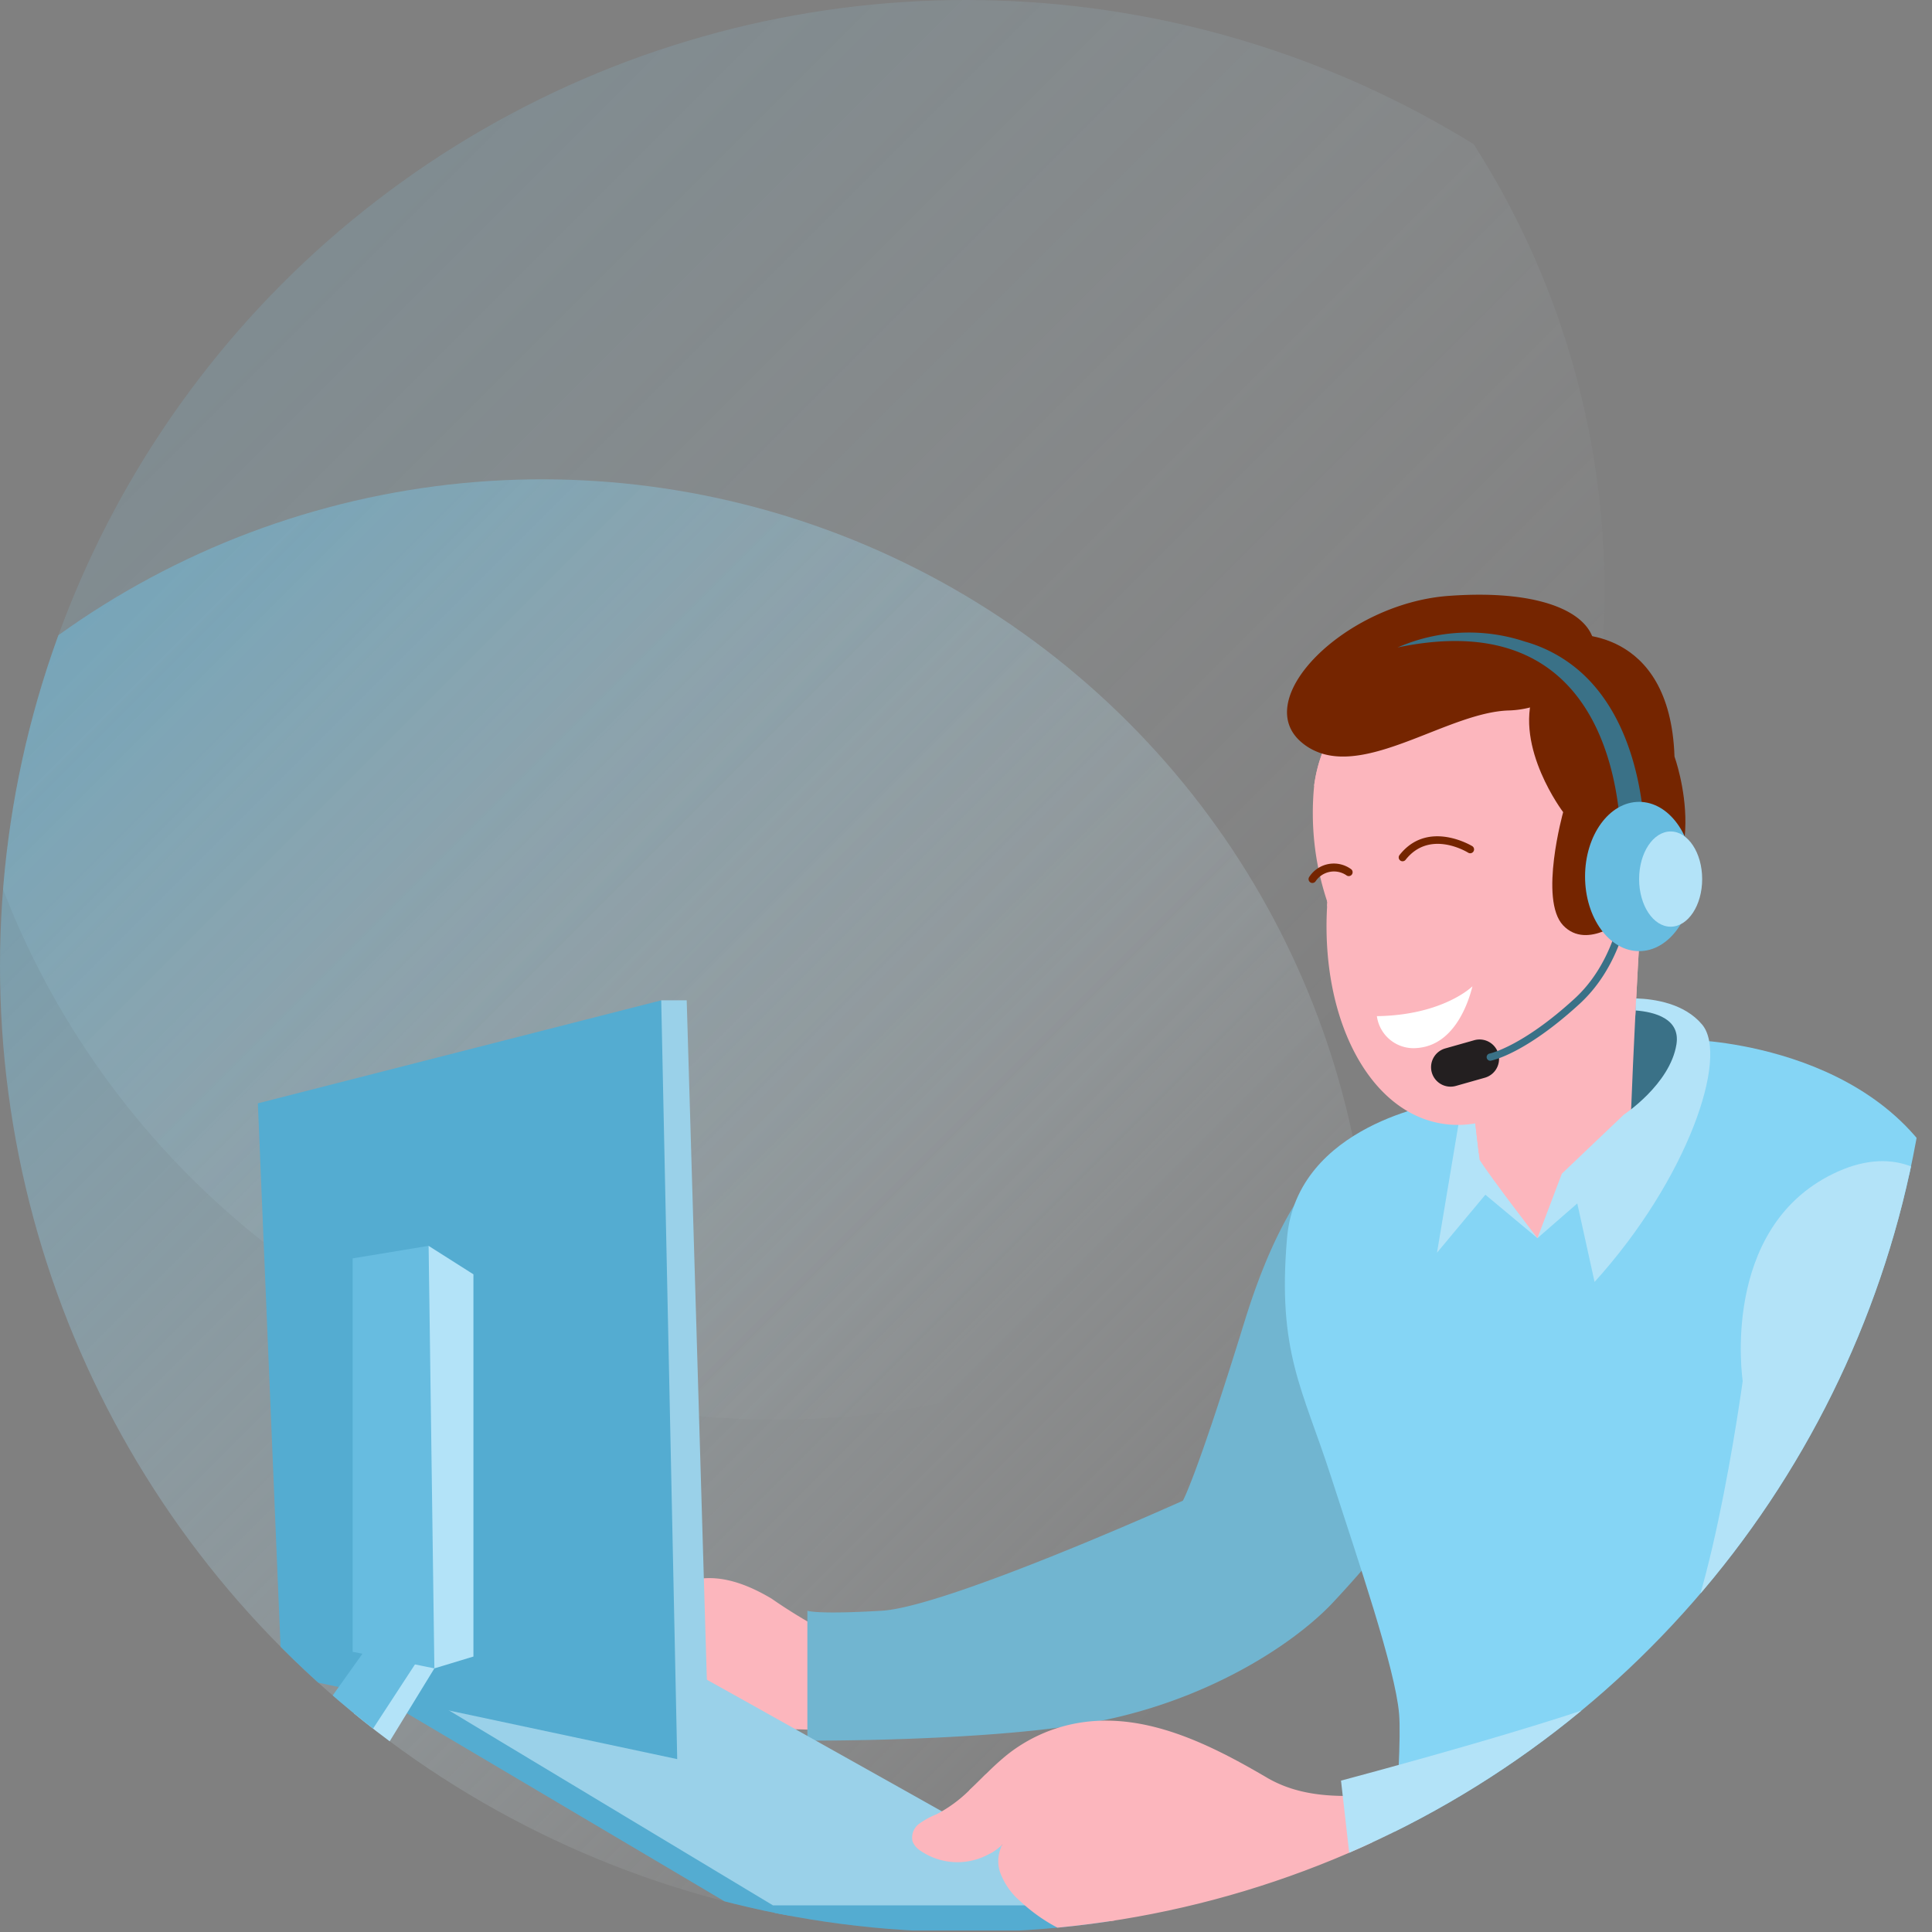 <svg xmlns="http://www.w3.org/2000/svg" xmlns:xlink="http://www.w3.org/1999/xlink" height="170" viewBox="0 0 170 170" width="170"><rect x="0" y="0" width="170" height="170" fill="#808080" stroke="none"/><clipPath id="a"><circle cx="6735.344" cy="3277.344" r="85"></circle></clipPath><clipPath id="b"><path d="m0 0h205a0 0 0 0 1 0 0v208a4 4 0 0 1 -4 4h-201a0 0 0 0 1 0 0v-212a0 0 0 0 1 0 0z" transform="translate(-.19 .195)"></path></clipPath><linearGradient id="c" gradientUnits="objectBoundingBox" x1=".5" x2=".5" y2="1.072"><stop offset="0" stop-color="#67bce0"></stop><stop offset=".886" stop-color="#fff" stop-opacity="0"></stop></linearGradient><g clip-path="url(#a)" transform="translate(-6650.344 -3192.344)"><g clip-path="url(#b)" transform="translate(6615.534 3150.149)"><circle cx="72.914" cy="72.914" fill="url(#c)" opacity=".5" r="72.914" transform="matrix(.707 -.707 .707 .707 -20.586 157.276)"></circle><circle cx="72.914" cy="72.914" fill="url(#c)" opacity=".205" r="72.914" transform="matrix(.707 -.707 .707 .707 -.007 94.21)"></circle><path d="m137.917 923.449h-17.717l6.455-68.512a34 34 0 0 1 11.264.866z" fill="#3a7187" transform="translate(75.941 -710.136)"></path><path d="m131.533 859.091a24.75 24.75 0 0 0 -11.336-3.4l.071-.758a34.005 34.005 0 0 1 11.264.866z" fill="#71b5d0" transform="translate(82.325 -710.136)"></path><path d="m349.38 940.352a8.921 8.921 0 0 0 -.917 4.314 4.038 4.038 0 0 0 .071 1.175 2.952 2.952 0 0 0 1.207 1.578 7.519 7.519 0 0 0 4.989 1.121 50.4 50.4 0 0 0 5.132-.939 53.6 53.6 0 0 1 11.794-.424q.1-4.087.574-8.154a46.139 46.139 0 0 1 -5.918-3.489c-1.971-1.173-4.251-2.092-6.514-1.72a10.735 10.735 0 0 0 -3.539 1.445c-1.312.755-2.582 1.58-3.852 2.4a9.082 9.082 0 0 0 -3.027 2.693z" fill="#fcb6bd" transform="translate(-263.612 -752.674)"></path><path d="m286.48 851.9s-4.926 1.359-9.173 15.118-5.436 15.8-5.436 15.8-20.723 9.342-26.5 9.682-6.54 0-6.54 0v11.428s16.675.1 25.877-1.755 16.524-6.446 20.166-10.182a96.125 96.125 0 0 0 7.263-8.663z" fill="#71b5d0" transform="translate(-132.978 -708.573)"></path><path d="m392.275 973.4-1.784 1.493-33.463-19.81v-2.5l2.293.545 32.274 19.11z" fill="#54acd1" transform="translate(-287.609 -762.838)"></path><path d="m323.424 993.815 2.95.9v2.209h-29.534v-2.209l.425-1.259z" fill="#54acd1" transform="translate(-193.958 -784.862)"></path><path d="m322.547 950.885c.34.113 37.29 20.886 37.29 20.886h-29.59l-33.407-20.1z" fill="#9ad1e9" transform="translate(-227.422 -761.92)"></path><path d="m163.97 831.039s18.107.446 23.033 14.544 3.058 37.371 3.058 41.617.348 23.441.348 23.441h-53.533s1.545-16.355 1.205-20.323-3.549-13.31-6.021-20.954-4.7-10.871-3.84-20.893 13.533-11.891 13.533-11.891z" fill="#85d5f5" transform="translate(19.837 -697.33)"></path><path d="m223.96 852.368-4.582-3.822-4.255 5.1 2.5-14.948 3.426-.425z" fill="#b3e3f8" transform="translate(-53.868 -701.226)"></path><path d="m185.376 823.734a9.417 9.417 0 0 1 4.983 0c2.265.793 3.906 2.1 3.737 4.077s-4.416 6.115-4.416 6.115l-4.3 1.793z" fill="#3a7187" transform="translate(-10.301 -693.203)"></path><g fill="#fcb6bd"><path d="m194.985 819.689.558 4.745.067.577c.9 1.471 5.1 6.909 5.1 6.909l8.231-11.1c.1-2.644.236-5.635.379-8.49.149-2.971.308-5.8.433-7.971.139-2.438.24-4.034.24-4.034l-3.961.793-3.221 5.413z" transform="translate(-30.614 -680.775)"></path><path d="m195.506 824.4.558 4.745c8.452-2.928 12.173-7.846 13.774-12.106.149-2.971.308-5.8.433-7.971l-6.943 2.173z" transform="translate(-31.135 -685.491)"></path><path d="m246.712 971.567a1.766 1.766 0 0 0 .678.8 5.768 5.768 0 0 0 6.134.255h.005a5.159 5.159 0 0 0 1.13-.856 1.8 1.8 0 0 0 -.178.341v.01a3.125 3.125 0 0 0 -.1 2.072 6.085 6.085 0 0 0 1.812 2.635 14.947 14.947 0 0 0 3.577 2.48 5.109 5.109 0 0 0 2.505.663 2.355 2.355 0 0 0 1.913-1.091 1.6 1.6 0 0 0 .13-.293l.178.058c7.37 2.384 15.918 2.216 22.577-1.731a85.64 85.64 0 0 0 -.1-9.428c-3.2.2-6.332.077-9.092-1.543-4.971-2.918-10.524-5.687-16.226-4.865a13.825 13.825 0 0 0 -6.654 2.88 23.333 23.333 0 0 0 -1.875 1.717.075.075 0 0 0 -.019.014c-.476.471-.942.942-1.428 1.394a12.015 12.015 0 0 1 -2.86 2.087 7.168 7.168 0 0 0 -1.544.846 1.505 1.505 0 0 0 -.563 1.555z" transform="translate(-131.601 -767.331)"></path><path d="m292.247 969.5.337-.082.034-.034a16.751 16.751 0 0 1 5.24-3.144c3.26-1.25 8.572.38 8.625.4a.171.171 0 0 0 .1-.327c-.221-.067-5.476-1.678-8.846-.389a18.05 18.05 0 0 0 -4.043 2.169.07.07 0 0 0 -.019.014c-.475.474-.943.945-1.428 1.393z" transform="translate(-172.169 -769.758)"></path><path d="m291.9 979.083a1.806 1.806 0 0 0 -.178.341c.289-.3.548-.557.764-.755a20.436 20.436 0 0 1 4.688-3.245c2.342-1.308 6.616 0 6.659.01a.167.167 0 0 0 .216-.111.174.174 0 0 0 -.115-.211c-.178-.058-4.457-1.366-6.928.014a21.065 21.065 0 0 0 -4.75 3.293c-.39.356-.923.909-1.485 1.519a5.16 5.16 0 0 0 1.129-.855z" transform="translate(-168.842 -774.645)"></path><path d="m295.883 991.227c2.423 1.673 2.24 3.481 2.24 3.5v.024l.043.288a1.592 1.592 0 0 0 .13-.293l.178.057-.01-.057c.024-.25.091-2.091-2.384-3.8a.169.169 0 0 0 -.192.279z" transform="translate(-165.579 -783.495)"></path></g><path d="m431.693 981.229 1.448.305-.155.929-7.559 2.619-3.075-1.393 1.406-1.762z" fill="#b3e3f8" transform="translate(-358.593 -778.274)"></path><path d="m422.352 981.5 16.608-1.979 1.337 1.091-12.523 3.288z" fill="#67bce0" transform="translate(-365.749 -777.356)"></path><path d="m373.191 825.063 1.928-1.6h2.241l1.98 66.765h-2.814l-1.355-1.625z" fill="#9ad1e9" transform="translate(-282.126 -693.247)"></path><path d="m414.786 823.464 1.407 66.765-34.8-7.41-2.1-50.293z" fill="#54acd1" transform="translate(-321.794 -693.247)"></path><g fill="#b3e3f8"><path d="m420.956 988.208.964-.625-3.622-1.251h-6.41l-20.56-2.423-1.407 2.423 4.3 1.486z" transform="translate(-332.42 -779.718)"></path><path d="m436.957 946.783 3.089-.573.507 2.189-9.98 16.286-3.45 1.329-1.482-1.066z" transform="translate(-367.521 -759.401)"></path><path d="m418.18 872.822 2.2-2.506 3.947 2.506v33.632l-3.44 1.042-1.98-2.293z" transform="translate(-347.859 -718.497)"></path></g><path d="m426.194 968.324h-29.394l-6.879-2.919 14.488-20.326 4.809.521-12.923 19.8 25.209 1.251h4.691z" fill="#67bce0" transform="translate(-336.693 -758.791)"></path><path d="m432.326 870.315.507 37.18-7.192-1.459v-34.617z" fill="#67bce0" transform="translate(-359.801 -718.497)"></path><g fill="#fcb6bd"><path d="m198.557 780.532c-.558 9.817 3.649 18.072 10.144 19.1 7.188 1.14 14.442-6.99 16.207-18.149 1.409-8.923-1.111-17.082-5.851-20.572a8.9 8.9 0 0 0 -3.961-1.7 9.048 9.048 0 0 0 -4.346.409c-4.183.159-12.158 1.616-13.332 10.274a24.6 24.6 0 0 0 1.14 10.164c0 .024.014.048.019.072h.005c-.01.133-.02.27-.025.402z" transform="translate(-46.974 -658.561)"></path><path d="m210.8 769.892c10.866 1.255 21.332-8.692 21.64-8.985a8.9 8.9 0 0 0 -3.961-1.7 9.049 9.049 0 0 0 -4.346.409c-4.18.161-12.156 1.618-13.333 10.276z" transform="translate(-60.361 -658.561)"></path><path d="m242.909 818.374a2.571 2.571 0 0 1 -4.077 1.019s1.444 2.179 4.416.665c.001 0 1.275-1.429-.339-1.684z" transform="translate(-84.566 -690.504)"></path></g><path d="m235.934 820.781s-2.548 2.542-8.408 2.628a3.254 3.254 0 0 0 3.567 2.8c3.143-.253 4.417-3.723 4.841-5.428z" fill="#fff" transform="translate(-71.561 -691.801)"></path><path d="m190.448 753.638s8.833-.839 9.229 10.735c0 0 3.965 10.952-4.218 14.151 0 0-3.427 2.972-5.578.707s0-9.965 0-9.965-4.3-5.662-2.6-10.531z" fill="#752500" transform="translate(-17.525 -655.608)"></path><path d="m205.523 759.069a5.048 5.048 0 0 0 1.413.832c.029.014.058.024.091.038 4.7 1.736 11.525-3.5 16.616-3.7a8.657 8.657 0 0 0 5.24-1.909 9.032 9.032 0 0 0 1.269-1.264 7.542 7.542 0 0 0 1.077-1.7c.568-3.284-3.851-5.885-12.851-5.207s-17.495 9.059-12.855 12.91z" fill="#752500" transform="translate(-56.156 -651.526)"></path><path d="m194.622 754.6a15.651 15.651 0 0 1 11.184-.523 12.509 12.509 0 0 1 5.072 2.819c5.954 5.476 5.49 15.582 5.49 15.582l-2.083-.19c-.019-4.888-1.407-21.518-19.663-17.688z" fill="#3a7187" transform="translate(-36.833 -655.434)"></path><path d="m227.493 794.35a.339.339 0 0 0 .308-.127c2.113-2.687 5.377-.706 5.515-.62a.34.34 0 0 0 .359-.577c-.039-.024-3.917-2.391-6.408.778a.34.34 0 0 0 .225.547z" fill="#752500" transform="translate(-69.31 -676.373)"></path><path d="m250.707 799.07a.34.34 0 0 0 .286-.156 1.946 1.946 0 0 1 2.741-.492.34.34 0 0 0 .365-.573 2.578 2.578 0 0 0 -3.677.7.34.34 0 0 0 .285.524z" fill="#752500" transform="translate(-100.415 -679.183)"></path><path d="m189.735 833.319s4.056-2.661 4.624-6.172c.369-2.278-1.933-2.862-3.6-2.993q.027-.534.055-1.059c1.627.051 4.25.444 5.806 2.3 2.378 2.831-1.262 13.589-9.464 22.649l-1.521-6.908-3.51 3.058 2.152-5.677z" fill="#b3e3f8" transform="translate(-12.037 -693.048)"></path><path d="m224.626 835.025 2.559-.725a1.718 1.718 0 0 0 1.181-2.115 1.718 1.718 0 0 0 -2.114-1.185l-2.559.725a1.717 1.717 0 0 0 -1.181 2.115 1.718 1.718 0 0 0 2.114 1.185z" fill="#231f20" transform="translate(-61.716 -697.276)"></path><path d="m197.122 814.806h.005c.121-.023 3.013-.6 7.805-4.993 4.83-4.424 4.774-11.648 4.769-11.953a.318.318 0 1 0 -.637.01c0 .072.053 7.246-4.563 11.473-4.634 4.244-7.465 4.832-7.493 4.837a.319.319 0 0 0 .113.627z" fill="#3a7187" transform="translate(-31.139 -679.278)"></path><ellipse cx="4.756" cy="6.568" fill="#67bce0" rx="4.756" ry="6.568" transform="translate(174.282 112.752)"></ellipse><path d="m183.683 795.423c0 2.314 1.242 4.19 2.775 4.19s2.774-1.876 2.774-4.19-1.242-4.19-2.774-4.19-2.775 1.876-2.775 4.19z" fill="#b3e3f8" transform="translate(-4.645 -675.876)"></path><path d="m185.474 876.388c-.114.525-6.795 35.59-13.929 38.773s-40.513 6.353-40.513 6.353l-1.458-12.852s23.784-6.285 27.951-8.833 7.395-26.329 7.395-26.329-2.038-13.392 7.984-18.247 15.606 7.161 12.57 21.135z" fill="#b3e3f8" transform="translate(23.234 -709.789)"></path><path d="m229.04 800.652a.24.24 0 0 0 .218-.089 2.657 2.657 0 0 1 3.814-.466.24.24 0 1 0 .294-.38 3.169 3.169 0 0 0 -4.484.547.24.24 0 0 0 .039.338.235.235 0 0 0 .119.05z" fill="#fcb6bd" transform="translate(-69.687 -680.063)"></path><path d="m249.484 804.159c-.01.135-.019.269-.024.4a2.038 2.038 0 0 1 2.4-.207.181.181 0 0 0 .25-.062.186.186 0 0 0 -.063-.245 2.536 2.536 0 0 0 -2.591.038c0 .024.014.048.019.072z" fill="#fcb6bd" transform="translate(-97.878 -682.592)"></path></g></g></svg>